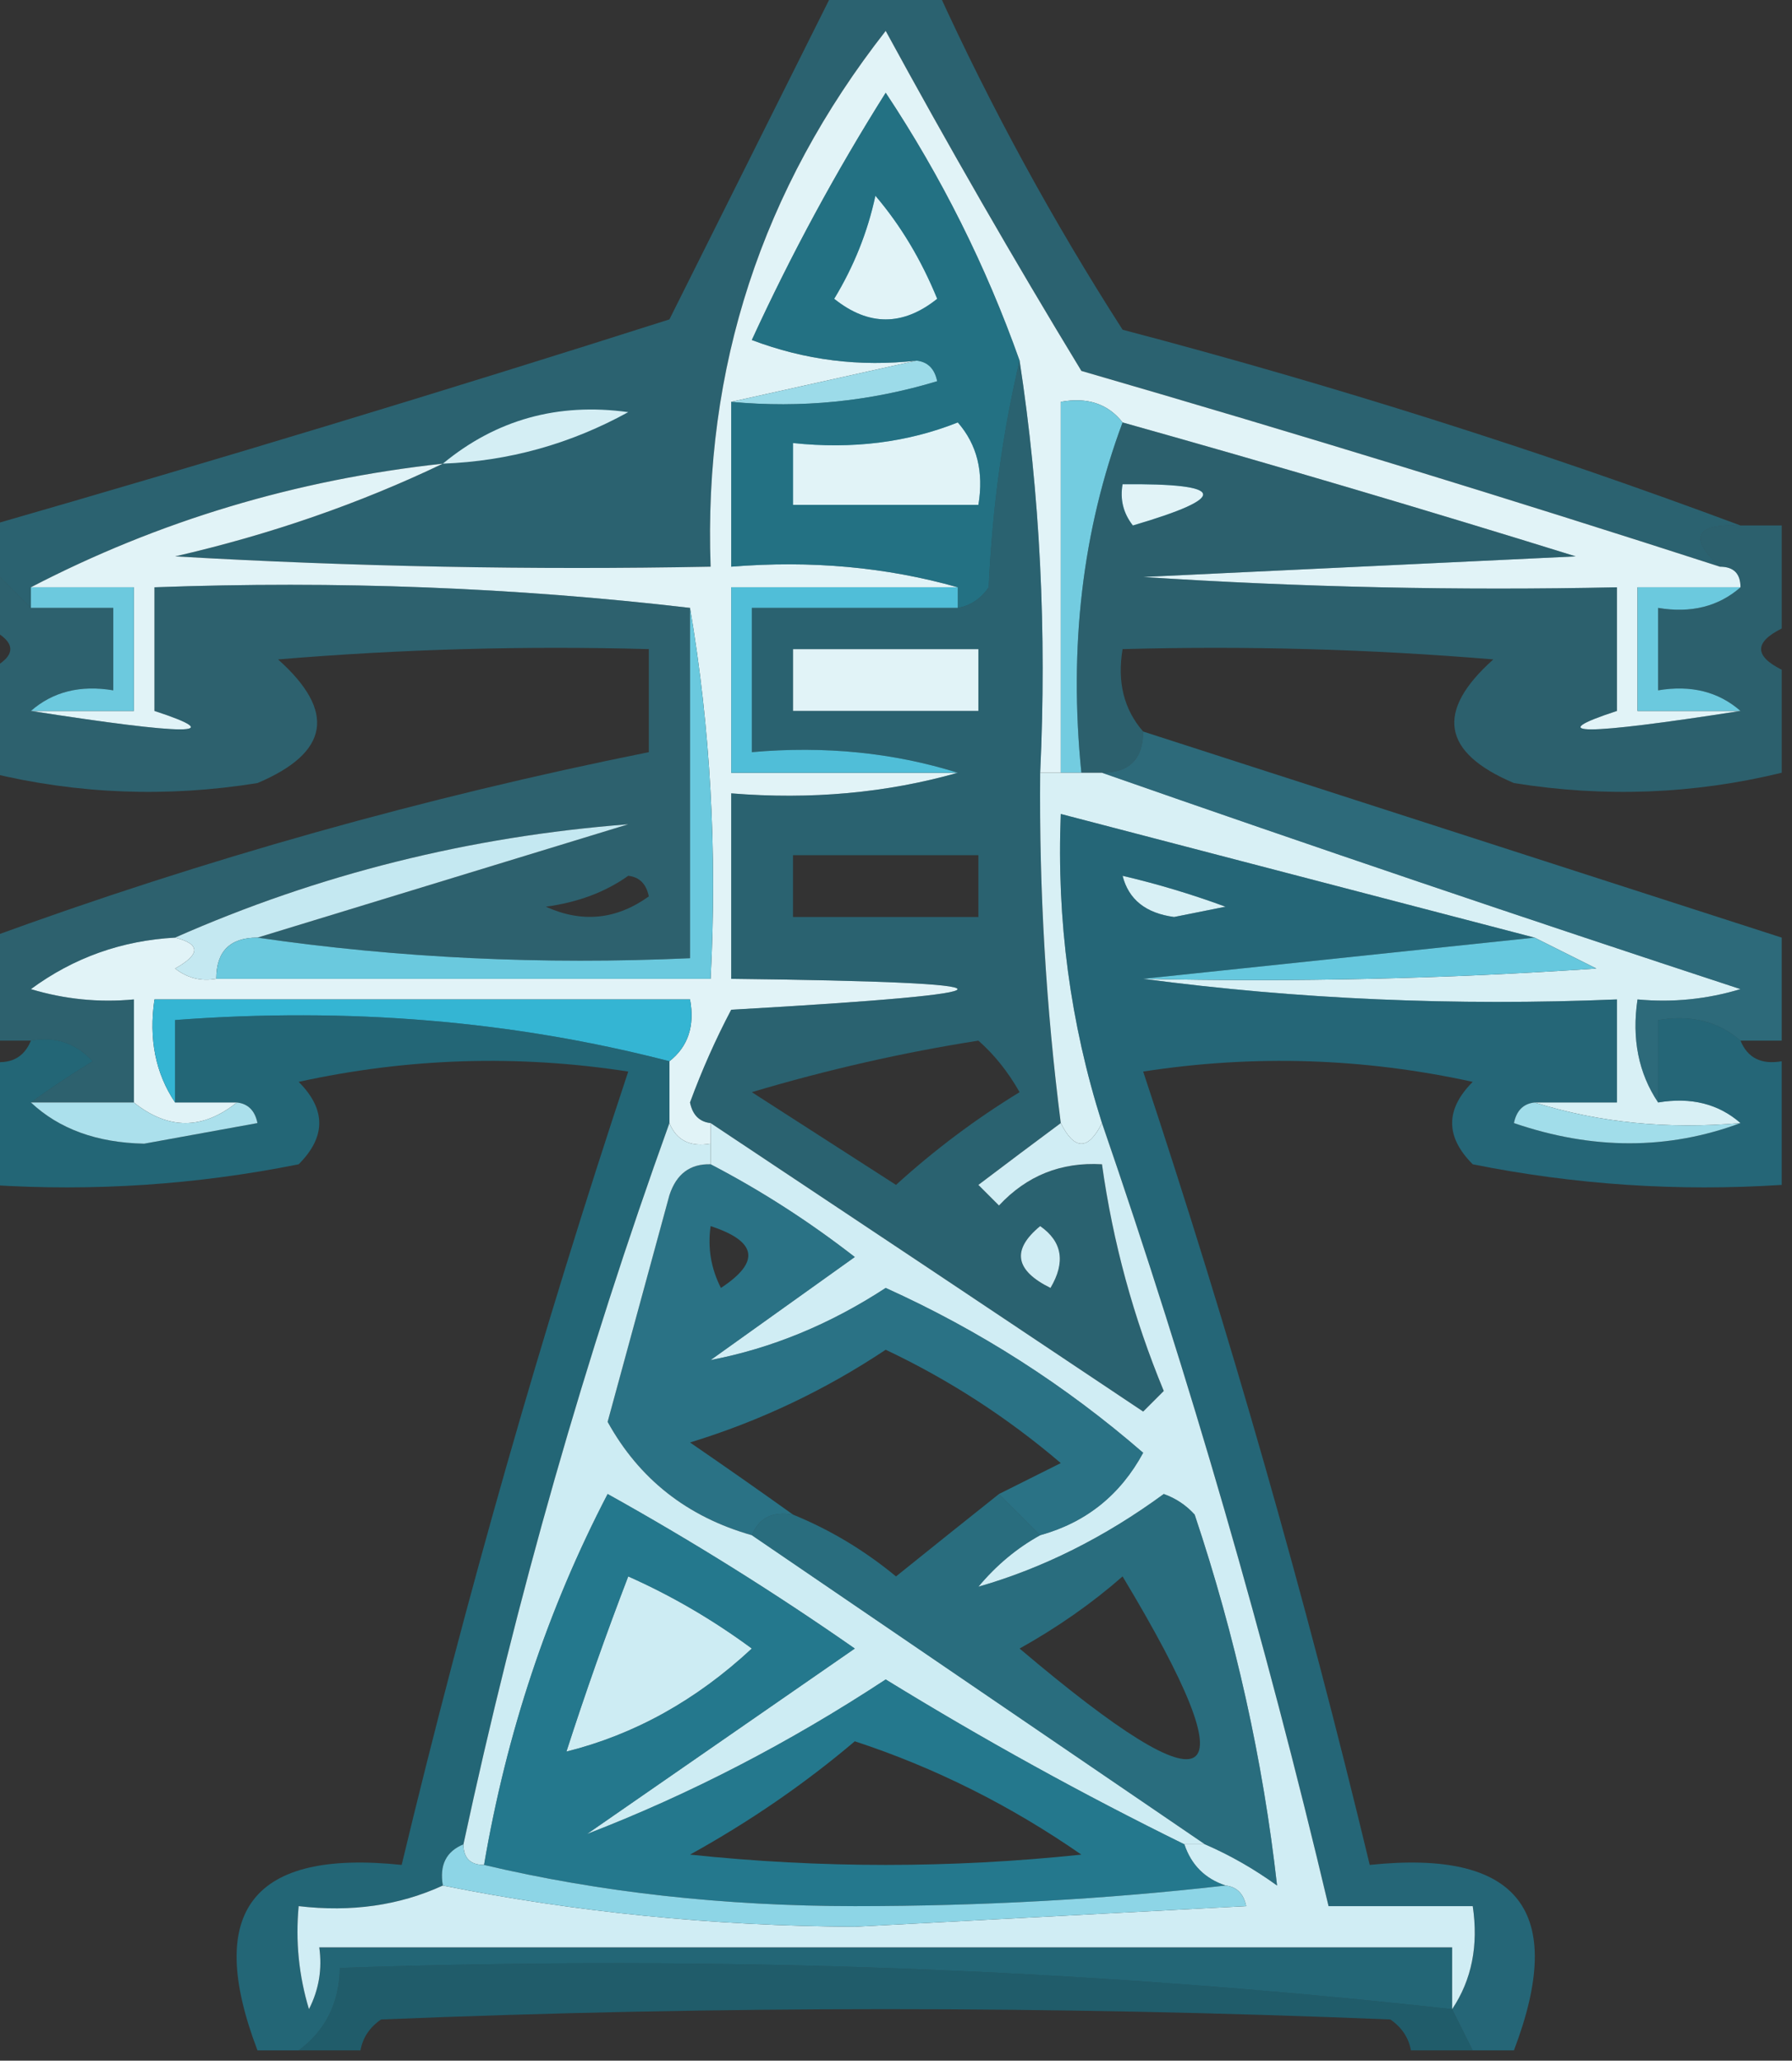 <?xml version="1.0" encoding="UTF-8"?>
<!DOCTYPE svg PUBLIC "-//W3C//DTD SVG 1.1//EN" "http://www.w3.org/Graphics/SVG/1.1/DTD/svg11.dtd">
<svg xmlns="http://www.w3.org/2000/svg" version="1.1" width="87px" height="100px" style="shape-rendering:geometricPrecision; text-rendering:geometricPrecision; image-rendering:optimizeQuality; fill-rule:evenodd; clip-rule:evenodd" xmlns:xlink="http://www.w3.org/1999/xlink">
<rect width="100%" height="100%" fill="#333333" stroke="none"/>
<g><path style="opacity:0.405" fill="#20a9cb" d="M 40.5,-0.5 C 42.167,-0.5 43.833,-0.5 45.5,-0.5C 48.107,5.213 51.107,10.713 54.5,16C 64.767,18.702 74.767,21.869 84.5,25.5C 82.302,25.409 81.969,26.076 83.5,27.5C 73.231,24.182 62.898,21.015 52.5,18C 49.207,12.582 46.04,7.082 43,1.5C 36.984,9.182 34.151,17.849 34.5,27.5C 25.827,27.666 17.16,27.5 8.5,27C 13.112,25.941 17.446,24.441 21.5,22.5C 14.371,23.278 7.704,25.278 1.5,28.5C 1.5,28.833 1.5,29.167 1.5,29.5C 0.833,28.833 0.167,28.167 -0.5,27.5C -0.5,26.833 -0.5,26.167 -0.5,25.5C 10.539,22.323 21.539,18.99 32.5,15.5C 35.18,10.14 37.847,4.807 40.5,-0.5 Z M 42.5,9.5 C 43.725,10.937 44.725,12.604 45.5,14.5C 43.833,15.833 42.167,15.833 40.5,14.5C 41.456,12.925 42.123,11.258 42.5,9.5 Z M 46.5,20.5 C 47.434,21.568 47.768,22.901 47.5,24.5C 44.5,24.5 41.5,24.5 38.5,24.5C 38.5,23.5 38.5,22.5 38.5,21.5C 41.385,21.806 44.052,21.473 46.5,20.5 Z M 54.5,23.5 C 59.539,23.451 59.706,24.118 55,25.5C 54.536,24.906 54.369,24.239 54.5,23.5 Z"/></g>
<g><path style="opacity:1" fill="#e1f3f7" d="M 83.5,27.5 C 84.167,27.5 84.5,27.833 84.5,28.5C 82.833,28.5 81.167,28.5 79.5,28.5C 79.5,30.5 79.5,32.5 79.5,34.5C 81.167,34.5 82.833,34.5 84.5,34.5C 76.852,35.693 74.852,35.693 78.5,34.5C 78.5,32.5 78.5,30.5 78.5,28.5C 70.826,28.666 63.159,28.5 55.5,28C 62.5,27.667 69.5,27.333 76.5,27C 69.179,24.726 61.845,22.559 54.5,20.5C 53.791,19.596 52.791,19.263 51.5,19.5C 51.5,25.5 51.5,31.5 51.5,37.5C 51.167,37.5 50.833,37.5 50.5,37.5C 50.824,30.646 50.491,23.979 49.5,17.5C 47.872,12.91 45.705,8.577 43,4.5C 40.579,8.34 38.413,12.34 36.5,16.5C 39.087,17.48 41.753,17.813 44.5,17.5C 41.5,18.167 38.5,18.833 35.5,19.5C 35.5,22.167 35.5,24.833 35.5,27.5C 39.371,27.185 43.038,27.518 46.5,28.5C 42.833,28.5 39.167,28.5 35.5,28.5C 35.5,31.5 35.5,34.5 35.5,37.5C 39.167,37.5 42.833,37.5 46.5,37.5C 43.038,38.482 39.371,38.815 35.5,38.5C 35.5,41.5 35.5,44.5 35.5,47.5C 50.152,47.669 50.152,48.169 35.5,49C 34.74,50.441 34.074,51.941 33.5,53.5C 33.624,54.107 33.957,54.44 34.5,54.5C 34.5,54.833 34.5,55.167 34.5,55.5C 33.508,55.672 32.842,55.338 32.5,54.5C 32.5,53.5 32.5,52.5 32.5,51.5C 33.404,50.791 33.737,49.791 33.5,48.5C 24.833,48.5 16.167,48.5 7.5,48.5C 7.216,50.415 7.549,52.081 8.5,53.5C 9.5,53.5 10.5,53.5 11.5,53.5C 9.833,54.833 8.167,54.833 6.5,53.5C 6.5,51.833 6.5,50.167 6.5,48.5C 4.801,48.66 3.134,48.493 1.5,48C 3.569,46.477 5.903,45.643 8.5,45.5C 9.738,45.81 9.738,46.31 8.5,47C 9.094,47.464 9.761,47.631 10.5,47.5C 18.5,47.5 26.5,47.5 34.5,47.5C 34.823,41.31 34.49,35.31 33.5,29.5C 25.016,28.507 16.349,28.174 7.5,28.5C 7.5,30.5 7.5,32.5 7.5,34.5C 11.148,35.693 9.148,35.693 1.5,34.5C 3.167,34.5 4.833,34.5 6.5,34.5C 6.5,32.5 6.5,30.5 6.5,28.5C 4.833,28.5 3.167,28.5 1.5,28.5C 7.704,25.278 14.371,23.278 21.5,22.5C 17.446,24.441 13.112,25.941 8.5,27C 17.16,27.5 25.827,27.666 34.5,27.5C 34.151,17.849 36.984,9.182 43,1.5C 46.04,7.082 49.207,12.582 52.5,18C 62.898,21.015 73.231,24.182 83.5,27.5 Z M 42.5,9.5 C 42.123,11.258 41.456,12.925 40.5,14.5C 42.167,15.833 43.833,15.833 45.5,14.5C 44.725,12.604 43.725,10.937 42.5,9.5 Z M 46.5,20.5 C 44.052,21.473 41.385,21.806 38.5,21.5C 38.5,22.5 38.5,23.5 38.5,24.5C 41.5,24.5 44.5,24.5 47.5,24.5C 47.768,22.901 47.434,21.568 46.5,20.5 Z M 54.5,23.5 C 54.369,24.239 54.536,24.906 55,25.5C 59.706,24.118 59.539,23.451 54.5,23.5 Z M 38.5,31.5 C 41.5,31.5 44.5,31.5 47.5,31.5C 47.5,32.5 47.5,33.5 47.5,34.5C 44.5,34.5 41.5,34.5 38.5,34.5C 38.5,33.5 38.5,32.5 38.5,31.5 Z"/></g>
<g><path style="opacity:1" fill="#9cdbe9" d="M 44.5,17.5 C 45.043,17.56 45.376,17.893 45.5,18.5C 42.232,19.487 38.898,19.82 35.5,19.5C 38.5,18.833 41.5,18.167 44.5,17.5 Z"/></g>
<g><path style="opacity:0.531" fill="#15a7ca" d="M 49.5,17.5 C 48.677,20.977 48.177,24.644 48,28.5C 47.617,29.056 47.117,29.389 46.5,29.5C 46.5,29.167 46.5,28.833 46.5,28.5C 43.038,27.518 39.371,27.185 35.5,27.5C 35.5,24.833 35.5,22.167 35.5,19.5C 38.898,19.82 42.232,19.487 45.5,18.5C 45.376,17.893 45.043,17.56 44.5,17.5C 41.753,17.813 39.087,17.48 36.5,16.5C 38.413,12.34 40.579,8.34 43,4.5C 45.705,8.577 47.872,12.91 49.5,17.5 Z M 42.5,9.5 C 42.123,11.258 41.456,12.925 40.5,14.5C 42.167,15.833 43.833,15.833 45.5,14.5C 44.725,12.604 43.725,10.937 42.5,9.5 Z M 46.5,20.5 C 44.052,21.473 41.385,21.806 38.5,21.5C 38.5,22.5 38.5,23.5 38.5,24.5C 41.5,24.5 44.5,24.5 47.5,24.5C 47.768,22.901 47.434,21.568 46.5,20.5 Z"/></g>
<g><path style="opacity:1" fill="#d4eef4" d="M 21.5,22.5 C 24.087,20.362 27.087,19.529 30.5,20C 27.688,21.549 24.688,22.382 21.5,22.5 Z"/></g>
<g><path style="opacity:1" fill="#73cce0" d="M 54.5,20.5 C 52.55,25.735 51.883,31.402 52.5,37.5C 52.167,37.5 51.833,37.5 51.5,37.5C 51.5,31.5 51.5,25.5 51.5,19.5C 52.791,19.263 53.791,19.596 54.5,20.5 Z"/></g>
<g><path style="opacity:0.385" fill="#23a9cc" d="M 54.5,20.5 C 61.845,22.559 69.179,24.726 76.5,27C 69.5,27.333 62.5,27.667 55.5,28C 63.159,28.5 70.826,28.666 78.5,28.5C 78.5,30.5 78.5,32.5 78.5,34.5C 74.852,35.693 76.852,35.693 84.5,34.5C 83.432,33.566 82.099,33.232 80.5,33.5C 80.5,32.167 80.5,30.833 80.5,29.5C 82.099,29.768 83.432,29.434 84.5,28.5C 84.5,27.833 84.167,27.5 83.5,27.5C 81.969,26.076 82.302,25.409 84.5,25.5C 85.167,25.5 85.833,25.5 86.5,25.5C 86.5,27.167 86.5,28.833 86.5,30.5C 85.167,31.167 85.167,31.833 86.5,32.5C 86.5,34.167 86.5,35.833 86.5,37.5C 82.22,38.54 77.887,38.706 73.5,38C 70.007,36.522 69.674,34.522 72.5,32C 66.509,31.5 60.509,31.334 54.5,31.5C 54.232,33.099 54.566,34.432 55.5,35.5C 55.5,36.833 54.833,37.5 53.5,37.5C 53.167,37.5 52.833,37.5 52.5,37.5C 51.883,31.402 52.55,25.735 54.5,20.5 Z M 54.5,23.5 C 54.369,24.239 54.536,24.906 55,25.5C 59.706,24.118 59.539,23.451 54.5,23.5 Z"/></g>
<g><path style="opacity:0.399" fill="#1da8cb" d="M 49.5,17.5 C 50.491,23.979 50.824,30.646 50.5,37.5C 50.447,43.196 50.78,48.862 51.5,54.5C 50.185,55.476 48.852,56.476 47.5,57.5C 47.833,57.833 48.167,58.167 48.5,58.5C 49.85,57.05 51.517,56.383 53.5,56.5C 54.03,60.285 55.03,63.952 56.5,67.5C 56.167,67.833 55.833,68.167 55.5,68.5C 48.482,63.807 41.482,59.141 34.5,54.5C 33.957,54.44 33.624,54.107 33.5,53.5C 34.074,51.941 34.74,50.441 35.5,49C 50.152,48.169 50.152,47.669 35.5,47.5C 35.5,44.5 35.5,41.5 35.5,38.5C 39.371,38.815 43.038,38.482 46.5,37.5C 43.375,36.521 40.042,36.187 36.5,36.5C 36.5,34.167 36.5,31.833 36.5,29.5C 39.833,29.5 43.167,29.5 46.5,29.5C 47.117,29.389 47.617,29.056 48,28.5C 48.177,24.644 48.677,20.977 49.5,17.5 Z M 38.5,31.5 C 38.5,32.5 38.5,33.5 38.5,34.5C 41.5,34.5 44.5,34.5 47.5,34.5C 47.5,33.5 47.5,32.5 47.5,31.5C 44.5,31.5 41.5,31.5 38.5,31.5 Z M 38.5,41.5 C 41.5,41.5 44.5,41.5 47.5,41.5C 47.5,42.5 47.5,43.5 47.5,44.5C 44.5,44.5 41.5,44.5 38.5,44.5C 38.5,43.5 38.5,42.5 38.5,41.5 Z M 47.5,50.5 C 48.267,51.172 48.934,52.005 49.5,53C 47.359,54.308 45.359,55.808 43.5,57.5C 41.167,56 38.833,54.5 36.5,53C 40.169,51.907 43.836,51.074 47.5,50.5 Z M 50.5,59.5 C 51.574,60.251 51.74,61.251 51,62.5C 49.272,61.648 49.105,60.648 50.5,59.5 Z"/></g>
<g><path style="opacity:1" fill="#6bc9de" d="M 84.5,28.5 C 83.432,29.434 82.099,29.768 80.5,29.5C 80.5,30.833 80.5,32.167 80.5,33.5C 82.099,33.232 83.432,33.566 84.5,34.5C 82.833,34.5 81.167,34.5 79.5,34.5C 79.5,32.5 79.5,30.5 79.5,28.5C 81.167,28.5 82.833,28.5 84.5,28.5 Z"/></g>
<g><path style="opacity:0.39" fill="#24a9cb" d="M -0.5,27.5 C 0.167,28.167 0.833,28.833 1.5,29.5C 2.833,29.5 4.167,29.5 5.5,29.5C 5.5,30.833 5.5,32.167 5.5,33.5C 3.901,33.232 2.568,33.566 1.5,34.5C 9.148,35.693 11.148,35.693 7.5,34.5C 7.5,32.5 7.5,30.5 7.5,28.5C 16.349,28.174 25.016,28.507 33.5,29.5C 33.5,35.167 33.5,40.833 33.5,46.5C 26.313,46.825 19.313,46.491 12.5,45.5C 18.481,43.67 24.481,41.837 30.5,40C 22.791,40.594 15.458,42.427 8.5,45.5C 5.903,45.643 3.569,46.477 1.5,48C 3.134,48.493 4.801,48.66 6.5,48.5C 6.5,50.167 6.5,51.833 6.5,53.5C 4.833,53.5 3.167,53.5 1.5,53.5C 2.398,52.842 3.398,52.176 4.5,51.5C 3.675,50.614 2.675,50.281 1.5,50.5C 0.833,50.5 0.167,50.5 -0.5,50.5C -0.5,48.833 -0.5,47.167 -0.5,45.5C 9.926,41.692 20.592,38.692 31.5,36.5C 31.5,34.833 31.5,33.167 31.5,31.5C 25.491,31.334 19.491,31.5 13.5,32C 16.326,34.522 15.993,36.522 12.5,38C 8.113,38.706 3.78,38.54 -0.5,37.5C -0.5,35.833 -0.5,34.167 -0.5,32.5C 0.833,31.833 0.833,31.167 -0.5,30.5C -0.5,29.5 -0.5,28.5 -0.5,27.5 Z M 30.5,42.5 C 31.043,42.56 31.376,42.893 31.5,43.5C 29.925,44.631 28.259,44.797 26.5,44C 28.058,43.79 29.392,43.29 30.5,42.5 Z"/></g>
<g><path style="opacity:1" fill="#6cc9de" d="M 1.5,29.5 C 1.5,29.167 1.5,28.833 1.5,28.5C 3.167,28.5 4.833,28.5 6.5,28.5C 6.5,30.5 6.5,32.5 6.5,34.5C 4.833,34.5 3.167,34.5 1.5,34.5C 2.568,33.566 3.901,33.232 5.5,33.5C 5.5,32.167 5.5,30.833 5.5,29.5C 4.167,29.5 2.833,29.5 1.5,29.5 Z"/></g>
<g><path style="opacity:1" fill="#50bed8" d="M 46.5,28.5 C 46.5,28.833 46.5,29.167 46.5,29.5C 43.167,29.5 39.833,29.5 36.5,29.5C 36.5,31.833 36.5,34.167 36.5,36.5C 40.042,36.187 43.375,36.521 46.5,37.5C 42.833,37.5 39.167,37.5 35.5,37.5C 35.5,34.5 35.5,31.5 35.5,28.5C 39.167,28.5 42.833,28.5 46.5,28.5 Z"/></g>
<g><path style="opacity:1" fill="#d8f0f5" d="M 50.5,37.5 C 50.833,37.5 51.167,37.5 51.5,37.5C 51.833,37.5 52.167,37.5 52.5,37.5C 52.833,37.5 53.167,37.5 53.5,37.5C 63.699,41.067 74.032,44.567 84.5,48C 82.866,48.493 81.199,48.66 79.5,48.5C 79.216,50.415 79.549,52.081 80.5,53.5C 82.099,53.232 83.432,53.566 84.5,54.5C 80.958,54.813 77.625,54.479 74.5,53.5C 75.833,53.5 77.167,53.5 78.5,53.5C 78.5,51.833 78.5,50.167 78.5,48.5C 70.648,48.825 62.982,48.492 55.5,47.5C 62.841,47.666 70.174,47.5 77.5,47C 76.473,46.487 75.473,45.987 74.5,45.5C 66.833,43.5 59.167,41.5 51.5,39.5C 51.294,44.654 51.961,49.654 53.5,54.5C 52.833,55.833 52.167,55.833 51.5,54.5C 50.78,48.862 50.447,43.196 50.5,37.5 Z M 54.5,42.5 C 56.179,42.892 57.846,43.392 59.5,44C 58.667,44.167 57.833,44.333 57,44.5C 55.624,44.316 54.791,43.649 54.5,42.5 Z"/></g>
<g><path style="opacity:0.465" fill="#27aacc" d="M 55.5,35.5 C 65.833,38.833 76.167,42.167 86.5,45.5C 86.5,47.167 86.5,48.833 86.5,50.5C 85.833,50.5 85.167,50.5 84.5,50.5C 83.432,49.566 82.099,49.232 80.5,49.5C 80.5,50.833 80.5,52.167 80.5,53.5C 79.549,52.081 79.216,50.415 79.5,48.5C 81.199,48.66 82.866,48.493 84.5,48C 74.032,44.567 63.699,41.067 53.5,37.5C 54.833,37.5 55.5,36.833 55.5,35.5 Z"/></g>
<g><path style="opacity:1" fill="#c4e8f1" d="M 12.5,45.5 C 11.167,45.5 10.5,46.167 10.5,47.5C 9.761,47.631 9.094,47.464 8.5,47C 9.738,46.31 9.738,45.81 8.5,45.5C 15.458,42.427 22.791,40.594 30.5,40C 24.481,41.837 18.481,43.67 12.5,45.5 Z"/></g>
<g><path style="opacity:0.45" fill="#15a6ca" d="M 74.5,45.5 C 68.167,46.167 61.833,46.833 55.5,47.5C 62.982,48.492 70.648,48.825 78.5,48.5C 78.5,50.167 78.5,51.833 78.5,53.5C 77.167,53.5 75.833,53.5 74.5,53.5C 73.957,53.56 73.624,53.893 73.5,54.5C 77.315,55.808 80.981,55.808 84.5,54.5C 83.432,53.566 82.099,53.232 80.5,53.5C 80.5,52.167 80.5,50.833 80.5,49.5C 82.099,49.232 83.432,49.566 84.5,50.5C 84.842,51.338 85.508,51.672 86.5,51.5C 86.5,53.5 86.5,55.5 86.5,57.5C 81.456,57.828 76.456,57.494 71.5,56.5C 70.167,55.167 70.167,53.833 71.5,52.5C 66.198,51.337 60.864,51.17 55.5,52C 59.709,64.667 63.376,77.501 66.5,90.5C 73.743,89.74 76.076,92.74 73.5,99.5C 72.833,99.5 72.167,99.5 71.5,99.5C 71.167,98.833 70.833,98.167 70.5,97.5C 71.451,96.081 71.784,94.415 71.5,92.5C 69.167,92.5 66.833,92.5 64.5,92.5C 61.434,79.554 57.767,66.888 53.5,54.5C 51.961,49.654 51.294,44.654 51.5,39.5C 59.167,41.5 66.833,43.5 74.5,45.5 Z M 54.5,42.5 C 54.791,43.649 55.624,44.316 57,44.5C 57.833,44.333 58.667,44.167 59.5,44C 57.846,43.392 56.179,42.892 54.5,42.5 Z"/></g>
<g><path style="opacity:1" fill="#6ac9de" d="M 33.5,29.5 C 34.49,35.31 34.823,41.31 34.5,47.5C 26.5,47.5 18.5,47.5 10.5,47.5C 10.5,46.167 11.167,45.5 12.5,45.5C 19.313,46.491 26.313,46.825 33.5,46.5C 33.5,40.833 33.5,35.167 33.5,29.5 Z"/></g>
<g><path style="opacity:1" fill="#66c8de" d="M 74.5,45.5 C 75.473,45.987 76.473,46.487 77.5,47C 70.174,47.5 62.841,47.666 55.5,47.5C 61.833,46.833 68.167,46.167 74.5,45.5 Z"/></g>
<g><path style="opacity:1" fill="#34b5d3" d="M 32.5,51.5 C 24.903,49.533 16.903,48.867 8.5,49.5C 8.5,50.833 8.5,52.167 8.5,53.5C 7.549,52.081 7.216,50.415 7.5,48.5C 16.167,48.5 24.833,48.5 33.5,48.5C 33.737,49.791 33.404,50.791 32.5,51.5 Z"/></g>
<g><path style="opacity:0.441" fill="#0fa6ca" d="M 32.5,51.5 C 32.5,52.5 32.5,53.5 32.5,54.5C 28.409,65.85 25.076,77.517 22.5,89.5C 21.662,89.842 21.328,90.508 21.5,91.5C 19.393,92.468 17.059,92.802 14.5,92.5C 14.34,94.199 14.507,95.866 15,97.5C 15.483,96.552 15.649,95.552 15.5,94.5C 33.833,94.5 52.167,94.5 70.5,94.5C 70.5,95.5 70.5,96.5 70.5,97.5C 52.736,95.534 34.736,94.868 16.5,95.5C 16.473,97.199 15.806,98.533 14.5,99.5C 13.833,99.5 13.167,99.5 12.5,99.5C 9.924,92.74 12.257,89.74 19.5,90.5C 22.625,77.501 26.291,64.667 30.5,52C 25.136,51.17 19.802,51.337 14.5,52.5C 15.833,53.833 15.833,55.167 14.5,56.5C 9.544,57.494 4.544,57.828 -0.5,57.5C -0.5,55.5 -0.5,53.5 -0.5,51.5C 0.492,51.672 1.158,51.338 1.5,50.5C 2.675,50.281 3.675,50.614 4.5,51.5C 3.398,52.176 2.398,52.842 1.5,53.5C 2.871,54.787 4.705,55.453 7,55.5C 8.833,55.167 10.667,54.833 12.5,54.5C 12.376,53.893 12.043,53.56 11.5,53.5C 10.5,53.5 9.5,53.5 8.5,53.5C 8.5,52.167 8.5,50.833 8.5,49.5C 16.903,48.867 24.903,49.533 32.5,51.5 Z"/></g>
<g><path style="opacity:1" fill="#abe0ec" d="M 1.5,53.5 C 3.167,53.5 4.833,53.5 6.5,53.5C 8.167,54.833 9.833,54.833 11.5,53.5C 12.043,53.56 12.376,53.893 12.5,54.5C 10.667,54.833 8.833,55.167 7,55.5C 4.705,55.453 2.871,54.787 1.5,53.5 Z"/></g>
<g><path style="opacity:1" fill="#a1ddea" d="M 74.5,53.5 C 77.625,54.479 80.958,54.813 84.5,54.5C 80.981,55.808 77.315,55.808 73.5,54.5C 73.624,53.893 73.957,53.56 74.5,53.5 Z"/></g>
<g><path style="opacity:1" fill="#d0edf4" d="M 34.5,54.5 C 41.482,59.141 48.482,63.807 55.5,68.5C 55.833,68.167 56.167,67.833 56.5,67.5C 55.03,63.952 54.03,60.285 53.5,56.5C 51.517,56.383 49.85,57.05 48.5,58.5C 48.167,58.167 47.833,57.833 47.5,57.5C 48.852,56.476 50.185,55.476 51.5,54.5C 52.167,55.833 52.833,55.833 53.5,54.5C 57.767,66.888 61.434,79.554 64.5,92.5C 66.833,92.5 69.167,92.5 71.5,92.5C 71.784,94.415 71.451,96.081 70.5,97.5C 70.5,96.5 70.5,95.5 70.5,94.5C 52.167,94.5 33.833,94.5 15.5,94.5C 15.649,95.552 15.483,96.552 15,97.5C 14.507,95.866 14.34,94.199 14.5,92.5C 17.059,92.802 19.393,92.468 21.5,91.5C 27.929,92.794 34.595,93.461 41.5,93.5C 47.833,93.167 54.167,92.833 60.5,92.5C 60.376,91.893 60.043,91.56 59.5,91.5C 58.5,91.167 57.833,90.5 57.5,89.5C 57.833,89.5 58.167,89.5 58.5,89.5C 59.721,90.028 60.887,90.695 62,91.5C 61.318,85.43 59.984,79.43 58,73.5C 57.586,73.043 57.086,72.709 56.5,72.5C 53.632,74.601 50.632,76.101 47.5,77C 48.373,75.955 49.373,75.122 50.5,74.5C 52.722,73.885 54.389,72.552 55.5,70.5C 51.725,67.226 47.559,64.559 43,62.5C 40.293,64.267 37.459,65.434 34.5,66C 36.833,64.333 39.167,62.667 41.5,61C 39.283,59.276 36.95,57.776 34.5,56.5C 34.5,56.167 34.5,55.833 34.5,55.5C 34.5,55.167 34.5,54.833 34.5,54.5 Z M 50.5,59.5 C 49.105,60.648 49.272,61.648 51,62.5C 51.74,61.251 51.574,60.251 50.5,59.5 Z"/></g>
<g><path style="opacity:0.534" fill="#23a9cc" d="M 34.5,56.5 C 36.95,57.776 39.283,59.276 41.5,61C 39.167,62.667 36.833,64.333 34.5,66C 37.459,65.434 40.293,64.267 43,62.5C 47.559,64.559 51.725,67.226 55.5,70.5C 54.389,72.552 52.722,73.885 50.5,74.5C 49.833,73.833 49.167,73.167 48.5,72.5C 49.473,72.013 50.473,71.513 51.5,71C 48.905,68.787 46.072,66.953 43,65.5C 40.038,67.47 36.871,68.97 33.5,70C 35.233,71.189 36.9,72.356 38.5,73.5C 37.508,73.328 36.842,73.662 36.5,74.5C 33.367,73.61 31.034,71.776 29.5,69C 30.499,65.336 31.499,61.669 32.5,58C 32.836,56.97 33.503,56.47 34.5,56.5 Z M 34.5,59.5 C 36.76,60.238 36.927,61.238 35,62.5C 34.517,61.552 34.35,60.552 34.5,59.5 Z"/></g>
<g><path style="opacity:1" fill="#cdecf3" d="M 32.5,54.5 C 32.842,55.338 33.508,55.672 34.5,55.5C 34.5,55.833 34.5,56.167 34.5,56.5C 33.503,56.47 32.836,56.97 32.5,58C 31.499,61.669 30.499,65.336 29.5,69C 31.034,71.776 33.367,73.61 36.5,74.5C 43.833,79.5 51.167,84.5 58.5,89.5C 58.167,89.5 57.833,89.5 57.5,89.5C 52.564,87.074 47.73,84.407 43,81.5C 38.312,84.58 33.479,87.08 28.5,89C 32.833,86 37.167,83 41.5,80C 37.633,77.302 33.633,74.802 29.5,72.5C 26.596,78.082 24.596,84.082 23.5,90.5C 22.833,90.5 22.5,90.167 22.5,89.5C 25.076,77.517 28.409,65.85 32.5,54.5 Z M 30.5,76.5 C 32.612,77.44 34.612,78.606 36.5,80C 33.801,82.51 30.801,84.177 27.5,85C 28.424,82.135 29.424,79.302 30.5,76.5 Z"/></g>
<g><path style="opacity:0.492" fill="#20a9cb" d="M 48.5,72.5 C 49.167,73.167 49.833,73.833 50.5,74.5C 49.373,75.122 48.373,75.955 47.5,77C 50.632,76.101 53.632,74.601 56.5,72.5C 57.086,72.709 57.586,73.043 58,73.5C 59.984,79.43 61.318,85.43 62,91.5C 60.887,90.695 59.721,90.028 58.5,89.5C 51.167,84.5 43.833,79.5 36.5,74.5C 36.842,73.662 37.508,73.328 38.5,73.5C 40.305,74.237 41.971,75.237 43.5,76.5C 45.186,75.143 46.852,73.81 48.5,72.5 Z M 54.5,76.5 C 60.829,87.016 59.162,88.182 49.5,80C 51.346,78.97 53.013,77.804 54.5,76.5 Z"/></g>
<g><path style="opacity:0.6" fill="#1ba7ca" d="M 57.5,89.5 C 57.833,90.5 58.5,91.167 59.5,91.5C 53.676,92.166 47.676,92.499 41.5,92.5C 35.127,92.496 29.128,91.829 23.5,90.5C 24.596,84.082 26.596,78.082 29.5,72.5C 33.633,74.802 37.633,77.302 41.5,80C 37.167,83 32.833,86 28.5,89C 33.479,87.08 38.312,84.58 43,81.5C 47.73,84.407 52.564,87.074 57.5,89.5 Z M 30.5,76.5 C 29.424,79.302 28.424,82.135 27.5,85C 30.801,84.177 33.801,82.51 36.5,80C 34.612,78.606 32.612,77.44 30.5,76.5 Z M 41.5,84.5 C 45.381,85.774 49.048,87.607 52.5,90C 46.167,90.667 39.833,90.667 33.5,90C 36.407,88.391 39.073,86.558 41.5,84.5 Z"/></g>
<g><path style="opacity:1" fill="#8dd5e6" d="M 22.5,89.5 C 22.5,90.167 22.833,90.5 23.5,90.5C 29.128,91.829 35.127,92.496 41.5,92.5C 47.676,92.499 53.676,92.166 59.5,91.5C 60.043,91.56 60.376,91.893 60.5,92.5C 54.167,92.833 47.833,93.167 41.5,93.5C 34.595,93.461 27.929,92.794 21.5,91.5C 21.328,90.508 21.662,89.842 22.5,89.5 Z"/></g>
<g><path style="opacity:0.369" fill="#00a3c8" d="M 70.5,97.5 C 70.833,98.167 71.167,98.833 71.5,99.5C 70.5,99.5 69.5,99.5 68.5,99.5C 68.389,98.883 68.056,98.383 67.5,98C 51.167,97.333 34.833,97.333 18.5,98C 17.944,98.383 17.611,98.883 17.5,99.5C 16.5,99.5 15.5,99.5 14.5,99.5C 15.806,98.533 16.473,97.199 16.5,95.5C 34.736,94.868 52.736,95.534 70.5,97.5 Z"/></g>
</svg>
